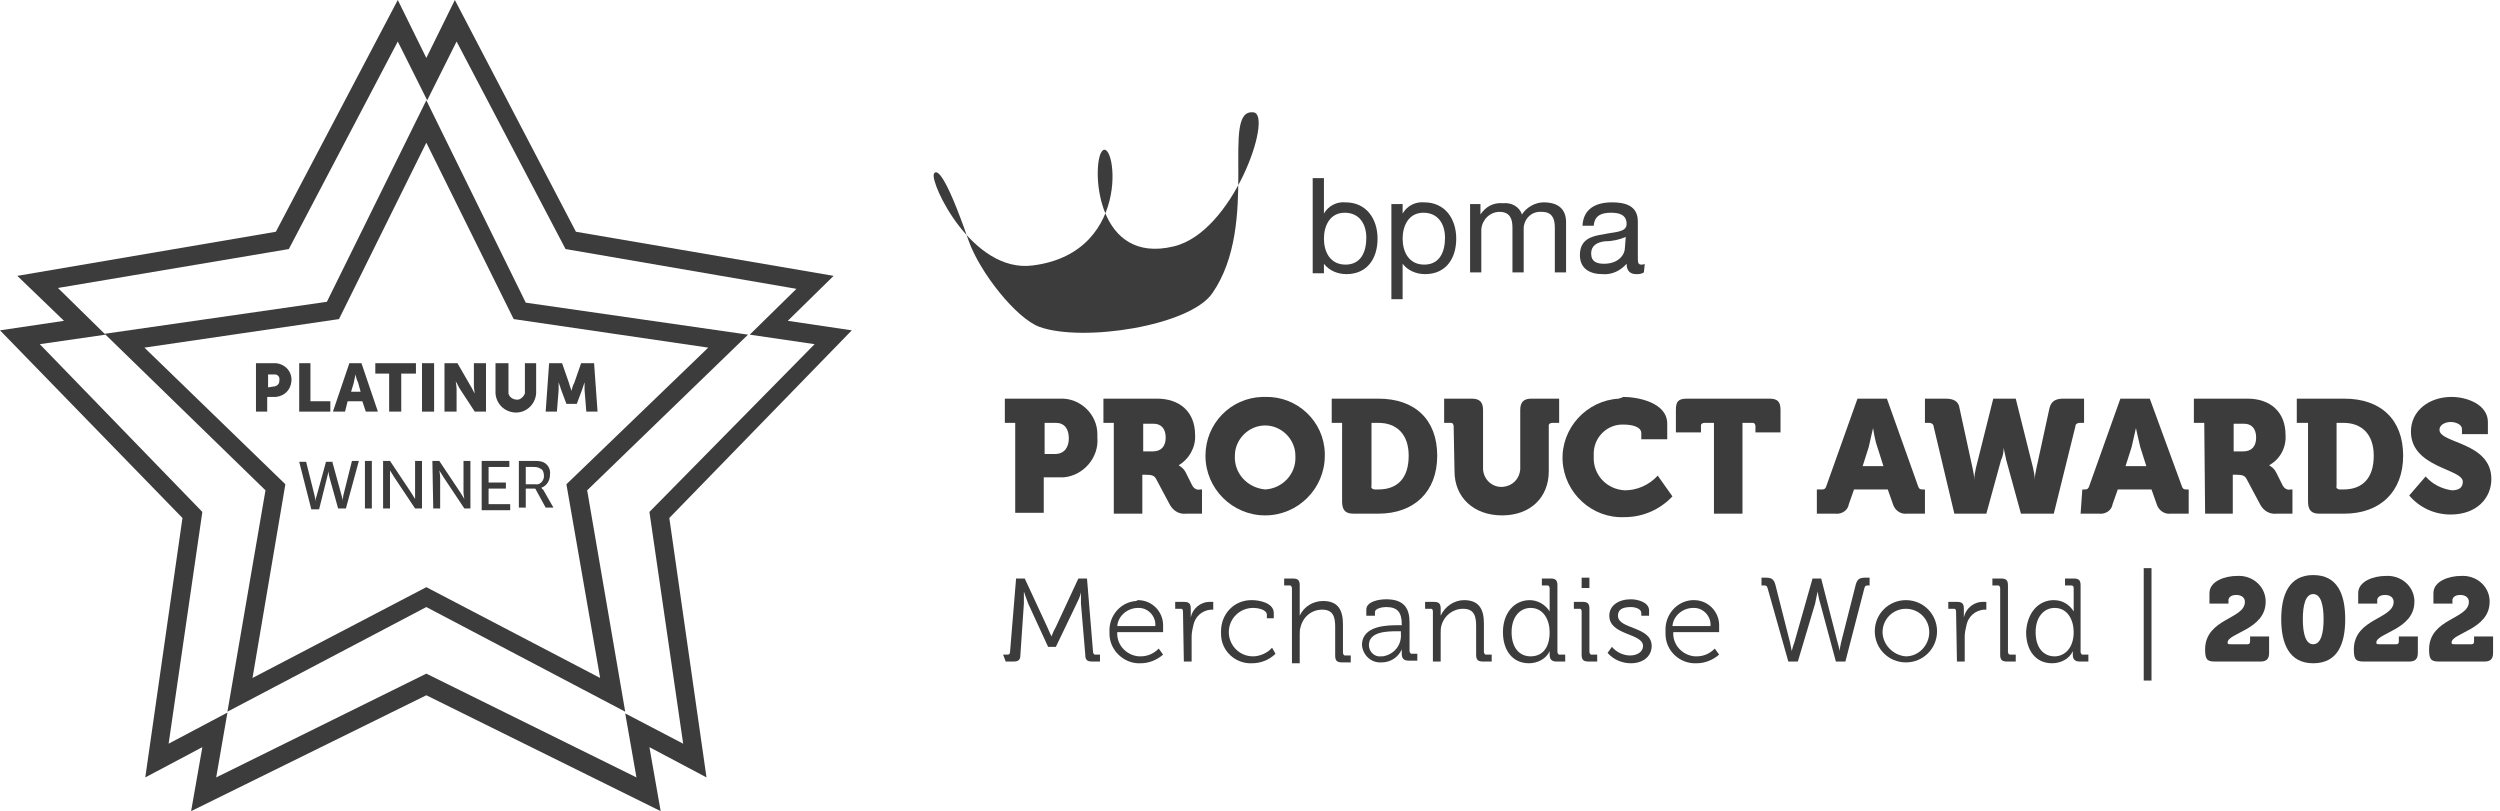 <?xml version="1.0" encoding="utf-8"?>
<!-- Generator: Adobe Illustrator 26.0.2, SVG Export Plug-In . SVG Version: 6.00 Build 0)  -->
<svg version="1.1" id="Livello_1" xmlns="http://www.w3.org/2000/svg" xmlns:xlink="http://www.w3.org/1999/xlink" x="0px" y="0px"
	 viewBox="0 0 289.1 93.8" style="enable-background:new 0 0 289.1 93.8;" xml:space="preserve">
<style type="text/css">
	.st0{fill:#3C3C3C;}
</style>
<g>
	<path class="st0" d="M77.4,59.9l21.1-21.7l-7.4-1.1l5.3-5.2l-29.8-5.1L52.6,0l-3.3,6.7L46,0L31.9,26.8L2,31.9l5.4,5.2L0,38.2
		l21.1,21.7l-4.3,30l6.6-3.5l-1.3,7.4l27.2-13.4l27.1,13.4l-1.3-7.4l6.6,3.5L77.4,59.9z M73.6,89.9l-24.3-12L25,89.9l1.3-7.5
		L19.5,86l3.9-26.8L4.6,39.8l7.6-1.1l-5.5-5.4l26.7-4.5l12.6-24l3.4,6.8l3.4-6.8l12.6,24l26.7,4.6l-5.4,5.3l7.5,1.1L75.1,59.2L79,86
		l-6.7-3.5L73.6,89.9z"/>
	<path class="st0" d="M86.5,38.7l-25.7-3.7L49.3,11.6L37.8,34.9l-25.7,3.7l18.6,18.1l-4.4,25.6l23-12.1l23,12.1l-4.4-25.6L86.5,38.7
		z M69.4,78.4L49.3,67.9L29.2,78.4L33,56L16.7,40.2l22.5-3.3l10.1-20.4l10.1,20.4l22.5,3.3L65.5,56L69.4,78.4z"/>
	<path class="st0" d="M29.6,42h2.3c1.1,0.1,1.9,1,1.8,2.1c-0.1,1-0.8,1.7-1.8,1.8h-1v1.7h-1.3V42z M31.6,44.7c0.4,0,0.7-0.3,0.7-0.6
		c0,0,0,0,0,0c0,0,0-0.1,0-0.1c0.1-0.4-0.2-0.7-0.5-0.7c0,0,0,0,0,0h-0.8v1.5L31.6,44.7z"/>
	<path class="st0" d="M34.5,42h1.4v4.4h2.3v1.2h-3.6V42z"/>
	<path class="st0" d="M41.9,46.4h-1.7l-0.3,1.2h-1.4l1.9-5.6h1.4l1.9,5.6h-1.4L41.9,46.4z M41.1,43.3c0,0-0.1,0.6-0.2,1l-0.3,1h1.1
		l-0.3-1.1C41.2,43.9,41.1,43.2,41.1,43.3L41.1,43.3z"/>
	<path class="st0" d="M45.1,43.2h-1.7V42h4.7v1.2h-1.7v4.4h-1.4V43.2z"/>
	<path class="st0" d="M48.8,42h1.4v5.6h-1.4V42z"/>
	<path class="st0" d="M51.5,42h1.4l1.5,2.6c0.2,0.3,0.3,0.6,0.5,0.9l0,0c0,0-0.1-0.6-0.1-0.9V42h1.4v5.6h-1.3L53.2,45
		c-0.2-0.3-0.3-0.6-0.5-0.9l0,0c0,0,0.1,0.6,0.1,0.9v2.6h-1.4V42z"/>
	<path class="st0" d="M57.4,42h1.4v3.5c0.1,0.5,0.7,0.8,1.2,0.7c0.3-0.1,0.6-0.4,0.7-0.7V42H62v3.5c-0.1,1.3-1.2,2.3-2.5,2.2
		c-1.2-0.1-2.1-1-2.2-2.2V42z"/>
	<path class="st0" d="M63.5,42H65l0.8,2.3c0.1,0.4,0.3,0.9,0.3,0.9l0,0c0,0,0.1-0.6,0.3-0.9l0.8-2.3h1.5l0.4,5.6h-1.3l-0.2-2.5
		c0-0.3,0-0.6,0-0.9l0,0c0,0-0.2,0.6-0.3,0.9l-0.6,1.6h-1.2l-0.6-1.6l-0.3-0.9l0,0c0,0.3,0,0.6,0,0.9l-0.2,2.5h-1.3L63.5,42z"/>
	<path class="st0" d="M38.4,53.3l1.1,4c0.1,0.3,0.1,0.6,0.1,0.6l0,0c0-0.2,0.1-0.4,0.1-0.6l1-4h0.8L40,58.8h-0.9l-1-3.6
		C38,54.9,38,54.5,38,54.5l0,0c0,0-0.1,0.4-0.2,0.8l-0.9,3.6H36l-1.4-5.5h0.8l1,4c0,0.2,0.1,0.4,0.1,0.6l0,0c0-0.2,0-0.4,0.1-0.6
		l1.1-4H38.4z"/>
	<path class="st0" d="M42.3,53.3H43v5.5h-0.8V53.3z"/>
	<path class="st0" d="M44.3,53.3h0.8l2.4,3.6c0.2,0.3,0.5,0.8,0.5,0.8l0,0c0,0,0-0.5,0-0.8v-3.6h0.8v5.5h-0.8l-2.4-3.6
		c-0.2-0.3-0.5-0.8-0.5-0.8l0,0v4.4h-0.8L44.3,53.3z"/>
	<path class="st0" d="M50,53.3h0.8l2.4,3.6c0.2,0.3,0.5,0.8,0.5,0.8l0,0c0,0-0.1-0.5-0.1-0.8v-3.6h0.8v5.5h-0.7l-2.4-3.6
		c-0.2-0.3-0.5-0.8-0.5-0.8l0,0c0,0,0.1,0.5,0.1,0.8v3.6h-0.8L50,53.3z"/>
	<path class="st0" d="M55.7,53.3h3.2V54h-2.4v1.8h2v0.7h-2v1.8h2.5v0.7h-3.3V53.3z"/>
	<path class="st0" d="M60,53.3h1.7c0.3,0,0.7,0,1,0.1c0.6,0.2,1,0.8,0.9,1.5c0,0.7-0.4,1.3-1,1.5l0,0c0.1,0.1,0.1,0.2,0.2,0.2
		l1.2,2.1h-0.9l-1.2-2.2h-1.1v2.2H60V53.3z M61.9,56c0.5,0.1,0.9-0.3,1-0.8c0-0.1,0-0.1,0-0.2c0-0.3-0.1-0.7-0.4-0.8
		C62.2,54,61.9,54,61.7,54h-0.9v2L61.9,56z"/>
	<path class="st0" d="M117.4,48.9h-1.2v-2.8h6.4c2.3-0.1,4.3,1.8,4.3,4.1c0,0.1,0,0.3,0,0.4c0.2,2.3-1.6,4.4-3.9,4.6
		c-0.1,0-0.3,0-0.4,0h-1.9v4.1h-3.3L117.4,48.9z M122,52.5c1.1,0,1.6-0.8,1.6-1.8c0-1.1-0.5-1.8-1.5-1.8h-1.3v3.6H122z"/>
	<path class="st0" d="M128.8,48.9h-1.2v-2.8h6.2c2.6,0,4.4,1.5,4.4,4.2c0.1,1.4-0.7,2.8-1.9,3.5l0,0c0.3,0.2,0.6,0.4,0.8,0.8
		l0.8,1.6c0.2,0.3,0.5,0.5,0.9,0.4h0.2v2.8h-1.8c-0.8,0.1-1.5-0.3-1.9-1l-1.6-3c-0.2-0.4-0.5-0.5-1.2-0.5h-0.4v4.5h-3.3V48.9z
		 M133.3,52.2c1,0,1.5-0.6,1.5-1.6s-0.5-1.6-1.4-1.6h-1.2v3.2H133.3z"/>
	<path class="st0" d="M146.3,45.9c3.7-0.1,6.8,2.8,6.9,6.5c0,0.1,0,0.2,0,0.3c0,3.8-3.1,6.9-6.9,6.9c-3.8,0-6.9-3.1-6.9-6.9
		c0-3.7,2.9-6.7,6.6-6.8C146.1,45.9,146.2,45.9,146.3,45.9z M146.3,56.6c2-0.1,3.6-1.8,3.5-3.8c0,0,0,0,0-0.1c0-1.9-1.6-3.5-3.5-3.5
		c-1.9,0-3.5,1.6-3.5,3.5l0,0C142.7,54.7,144.2,56.4,146.3,56.6C146.3,56.6,146.3,56.6,146.3,56.6z"/>
	<path class="st0" d="M155.2,48.9H154v-2.8h5.4c4.2,0,6.8,2.4,6.8,6.6s-2.7,6.7-6.8,6.7h-2.9c-0.9,0-1.3-0.4-1.3-1.4L155.2,48.9z
		 M159,56.6h0.4c2.2,0,3.5-1.3,3.5-3.9c0-2.5-1.4-3.8-3.5-3.8h-0.8v7.3C158.5,56.4,158.7,56.6,159,56.6
		C158.9,56.6,158.9,56.6,159,56.6z"/>
	<path class="st0" d="M168.1,49.3c0-0.2-0.1-0.4-0.3-0.4c0,0-0.1,0-0.1,0H167v-2.8h3.2c0.9,0,1.3,0.4,1.3,1.3v6.9
		c0.1,1.2,1.1,2.1,2.3,2c1.1-0.1,1.9-0.9,2-2v-6.9c0-0.9,0.4-1.3,1.3-1.3h3.2v2.8h-0.8c-0.2,0-0.4,0.1-0.4,0.3c0,0,0,0.1,0,0.1v5.2
		c0,3-2.1,5.1-5.4,5.1s-5.5-2.1-5.5-5.1L168.1,49.3z"/>
	<path class="st0" d="M187.7,45.9c1.6,0,5.1,0.6,5.1,3.1v1.8h-3v-0.7c0-0.8-1.2-1-2-1c-1.8-0.1-3.4,1.3-3.5,3.2c0,0.2,0,0.3,0,0.5
		c-0.1,2.1,1.5,3.8,3.6,3.9c1.4,0,2.8-0.6,3.8-1.7l1.7,2.4c-1.4,1.5-3.4,2.4-5.5,2.4c-3.8,0.2-7-2.8-7.2-6.5c-0.2-3.8,2.8-7,6.5-7.2
		C187.4,46,187.6,46,187.7,45.9L187.7,45.9z"/>
	<path class="st0" d="M198.2,48.9h-1.1c-0.2,0-0.4,0.1-0.4,0.3c0,0,0,0.1,0,0.1v0.7h-2.9v-2.6c0-1,0.3-1.3,1.3-1.3h9.5
		c0.9,0,1.3,0.3,1.3,1.3v2.6H203v-0.7c0-0.2-0.1-0.4-0.3-0.4c0,0-0.1,0-0.1,0h-1.1v10.5h-3.3V48.9z"/>
	<path class="st0" d="M210.4,56.6h0.3c0.3,0,0.4-0.1,0.5-0.4l3.6-10.1h3.4l3.6,10.1c0.1,0.3,0.2,0.4,0.5,0.4h0.3v2.8h-2.1
		c-0.7,0.1-1.4-0.4-1.6-1.1l-0.6-1.7h-3.9l-0.6,1.7c-0.1,0.7-0.8,1.2-1.6,1.1h-2.1V56.6z M217.8,53.9l-0.7-2.2
		c-0.3-0.8-0.5-2.2-0.5-2.2l0,0c0,0-0.3,1.3-0.5,2.2l-0.7,2.2H217.8z"/>
	<path class="st0" d="M223.6,49.3c0-0.2-0.2-0.4-0.5-0.4c0,0,0,0,0,0h-0.5v-2.8h2.4c0.9,0,1.5,0.3,1.6,1.1l1.5,6.9
		c0.1,0.5,0.2,0.9,0.2,1.4l0,0c0-0.5,0.1-0.9,0.2-1.4l2-8h2.6l2,8c0.1,0.5,0.2,0.9,0.2,1.4l0,0c0-0.5,0.1-0.9,0.2-1.4l1.5-6.9
		c0.2-0.8,0.7-1.1,1.6-1.1h2.4v2.8h-0.5c-0.2,0-0.5,0.1-0.5,0.4c0,0,0,0,0,0l-2.5,10.1h-3.8l-1.7-6.2c-0.1-0.5-0.2-0.9-0.3-1.4l0,0
		c0,0.5-0.1,1-0.3,1.4l-1.7,6.2H226L223.6,49.3z"/>
	<path class="st0" d="M240.8,56.6h0.3c0.3,0,0.4-0.1,0.5-0.4l3.6-10.1h3.4l3.7,10.1c0.1,0.3,0.2,0.4,0.5,0.4h0.3v2.8h-2.1
		c-0.7,0.1-1.4-0.4-1.6-1.1l-0.6-1.7h-3.9l-0.6,1.7c-0.1,0.7-0.8,1.2-1.6,1.1h-2.1L240.8,56.6z M248.2,53.9l-0.7-2.2
		c-0.2-0.8-0.5-2.2-0.5-2.2l0,0c0,0-0.3,1.3-0.5,2.2l-0.7,2.2H248.2z"/>
	<path class="st0" d="M254.9,48.9h-1.2v-2.8h6.2c2.6,0,4.4,1.5,4.4,4.2c0.1,1.4-0.6,2.8-1.9,3.5l0,0c0.3,0.2,0.6,0.4,0.8,0.8
		l0.8,1.6c0.2,0.3,0.5,0.5,0.9,0.4h0.2v2.8h-1.8c-0.8,0.1-1.5-0.3-1.9-1l-1.6-3c-0.2-0.4-0.5-0.5-1.2-0.5h-0.4v4.5H255L254.9,48.9z
		 M259.4,52.2c1,0,1.5-0.6,1.5-1.6s-0.5-1.6-1.4-1.6h-1.2v3.2H259.4z"/>
	<path class="st0" d="M266.8,48.9h-1.2v-2.8h5.5c4.2,0,6.8,2.4,6.8,6.6s-2.7,6.7-6.8,6.7h-2.9c-0.9,0-1.3-0.4-1.3-1.4V48.9z
		 M270.6,56.6h0.4c2.2,0,3.5-1.3,3.5-3.9c0-2.5-1.4-3.8-3.5-3.8h-0.8v7.3C270.1,56.4,270.3,56.6,270.6,56.6
		C270.5,56.6,270.5,56.6,270.6,56.6z"/>
	<path class="st0" d="M280.5,55.1c0.8,0.9,1.8,1.4,3,1.6c0.7,0,1.3-0.2,1.3-1c0-1.5-6-1.6-6-5.8c0-2.4,2.1-4,4.7-4
		c1.8,0,4.2,0.9,4.2,2.9v1.4h-3v-0.6c0-0.5-0.7-0.8-1.3-0.8c-0.6,0-1.3,0.3-1.3,0.9c0,1.6,6,1.4,6,5.7c0,2.2-1.7,4.1-4.7,4.1
		c-1.9,0-3.6-0.8-4.8-2.2L280.5,55.1z"/>
	<path class="st0" d="M116,75.7h0.5c0.2,0,0.3-0.1,0.3-0.3l0.7-8.5h1l2.6,5.6c0.2,0.5,0.5,1.1,0.5,1.1l0,0c0,0,0.2-0.6,0.5-1.1
		l2.6-5.6h1l0.7,8.5c0,0.1,0.1,0.3,0.2,0.3c0,0,0,0,0.1,0h0.5v0.8h-0.9c-0.6,0-0.8-0.2-0.8-0.8l-0.5-5.9c0-0.5,0-1.3,0-1.3l0,0
		c-0.1,0.5-0.3,0.9-0.5,1.3l-2.4,5h-0.9l-2.3-5c-0.2-0.5-0.5-1.4-0.5-1.4l0,0c0,0,0,0.8,0,1.4l-0.4,5.9c0,0.6-0.2,0.8-0.8,0.8h-0.9
		L116,75.7z"/>
	<path class="st0" d="M131.6,69.4c1.6,0,2.9,1.3,2.9,2.9c0,0.1,0,0.2,0,0.3c0,0.2,0,0.5,0,0.5h-5.3c-0.1,1.5,1.1,2.7,2.5,2.8
		c0.1,0,0.1,0,0.2,0c0.8,0,1.5-0.3,2.1-0.9l0.5,0.7c-0.7,0.6-1.6,1-2.6,1c-1.9,0.1-3.6-1.5-3.6-3.4c0-0.1,0-0.1,0-0.2
		c-0.1-1.9,1.3-3.5,3.1-3.6C131.5,69.4,131.6,69.4,131.6,69.4z M133.6,72.4c0.1-1.1-0.8-2.1-1.9-2.1c0,0-0.1,0-0.1,0
		c-1.2,0-2.3,0.9-2.4,2.1H133.6z"/>
	<path class="st0" d="M136.8,70.7c0-0.2-0.1-0.3-0.2-0.3c0,0,0,0-0.1,0h-0.6v-0.8h1c0.6,0,0.8,0.2,0.8,0.8v0.5c0,0.3,0,0.5,0,0.5
		l0,0c0.2-1,1.1-1.8,2.2-1.8c0.1,0,0.3,0,0.4,0v0.9c-0.1,0-0.2,0-0.3,0c-1,0.1-1.8,0.8-2,1.8c-0.1,0.4-0.2,0.9-0.2,1.3v2.9h-0.9
		L136.8,70.7z"/>
	<path class="st0" d="M144.8,69.4c0.8,0,2.5,0.3,2.5,1.5v0.6h-0.8v-0.4c0-0.6-1-0.8-1.6-0.8c-1.5,0-2.8,1.2-2.8,2.8
		c0,1.5,1.2,2.8,2.8,2.8c0.8,0,1.7-0.4,2.2-1l0.4,0.7c-0.7,0.7-1.7,1.1-2.7,1.1c-1.9,0.1-3.6-1.4-3.6-3.4c0-0.1,0-0.2,0-0.3
		c0-2,1.5-3.6,3.5-3.6C144.7,69.4,144.8,69.4,144.8,69.4z"/>
	<path class="st0" d="M149.4,68c0-0.1-0.1-0.3-0.2-0.3c0,0,0,0-0.1,0h-0.6v-0.8h1c0.6,0,0.8,0.2,0.8,0.8v2.9c0,0.2,0,0.4,0,0.6l0,0
		c0.5-1.1,1.6-1.7,2.7-1.7c1.7,0,2.3,1,2.3,2.7v3.3c0,0.1,0.1,0.3,0.2,0.3c0,0,0,0,0.1,0h0.6v0.8h-1c-0.6,0-0.8-0.2-0.8-0.8v-3.3
		c0-1.1-0.2-2-1.5-2c-1.2,0-2.2,0.8-2.5,2c-0.1,0.3-0.1,0.6-0.1,0.9v3.3h-0.9L149.4,68z"/>
	<path class="st0" d="M161.7,72.3h0.4v-0.1c0-1.4-0.5-2-1.8-2c-0.3,0-1.3,0.1-1.3,0.6v0.4H158v-0.7c0-1,1.6-1.2,2.3-1.2
		c2.2,0,2.7,1.2,2.7,2.7v3.3c0,0.1,0.1,0.3,0.2,0.3c0,0,0,0,0.1,0h0.6v0.8h-1c-0.6,0-0.8-0.3-0.8-0.8c0-0.3,0-0.5,0-0.5l0,0
		c-0.4,0.9-1.3,1.5-2.3,1.5c-1.2,0.1-2.2-0.8-2.3-2c0,0,0,0,0,0C157.5,72.3,160.5,72.3,161.7,72.3z M159.9,75.9
		c1.3-0.2,2.2-1.3,2.1-2.6V73h-0.4c-1.1,0-3.3,0-3.3,1.6c0,0.8,0.7,1.4,1.4,1.3C159.9,75.9,159.9,75.9,159.9,75.9z"/>
	<path class="st0" d="M165.7,70.7c0-0.2-0.1-0.3-0.2-0.3c0,0,0,0-0.1,0h-0.6v-0.8h1c0.6,0,0.8,0.2,0.8,0.8v0.3c0,0.2,0,0.3,0,0.5
		l0,0c0.5-1.1,1.6-1.8,2.7-1.8c1.7,0,2.3,1,2.3,2.7v3.3c0,0.1,0.1,0.3,0.2,0.3c0,0,0,0,0.1,0h0.6v0.8h-1c-0.6,0-0.8-0.2-0.8-0.8
		v-3.3c0-1.1-0.2-2-1.5-2c-1.2,0-2.2,0.8-2.5,1.9c-0.1,0.3-0.1,0.6-0.1,0.9v3.3h-0.9L165.7,70.7z"/>
	<path class="st0" d="M176.9,69.4c0.9,0,1.8,0.5,2.3,1.3l0,0c0-0.2,0-0.3,0-0.5V68c0-0.1-0.1-0.3-0.2-0.3c0,0,0,0-0.1,0h-0.6v-0.8h1
		c0.6,0,0.8,0.2,0.8,0.8v7.7c0,0.1,0.1,0.3,0.2,0.3c0,0,0,0,0.1,0h0.6v0.8h-1c-0.6,0-0.8-0.3-0.8-0.8c0-0.1,0-0.3,0-0.4l0,0
		c-0.4,0.9-1.4,1.4-2.4,1.4c-1.9,0-3-1.5-3-3.6C173.8,70.9,175.1,69.4,176.9,69.4z M179.2,73.1c0-1.4-0.7-2.8-2.2-2.8
		c-1.2,0-2.2,1-2.2,2.8c0,1.8,0.9,2.8,2.2,2.8S179.2,75,179.2,73.1L179.2,73.1z"/>
	<path class="st0" d="M182.9,70.7c0-0.2-0.1-0.3-0.2-0.3c0,0,0,0-0.1,0h-0.6v-0.8h1c0.6,0,0.8,0.2,0.8,0.8v5c0,0.1,0.1,0.3,0.2,0.3
		c0,0,0.1,0,0.1,0h0.6v0.8h-1c-0.6,0-0.8-0.2-0.8-0.8V70.7z M182.9,66.8h0.9V68h-0.9V66.8z"/>
	<path class="st0" d="M186.4,74.8c0.5,0.6,1.3,1,2.1,1c0.8,0,1.5-0.4,1.5-1.1c0-1.5-3.9-1.2-3.9-3.5c0-1.2,1.1-1.9,2.5-1.9
		c0.7,0,2.1,0.3,2.1,1.3v0.6h-0.9v-0.3c0-0.5-0.7-0.7-1.2-0.7c-1,0-1.5,0.3-1.5,1c0,1.6,3.9,1.2,3.9,3.5c0,1.2-1,2-2.4,2
		c-1,0-2-0.4-2.7-1.2L186.4,74.8z"/>
	<path class="st0" d="M195.9,69.4c1.6,0,2.9,1.3,2.9,2.9c0,0.1,0,0.2,0,0.3c0,0.2,0,0.5,0,0.5h-5.3c-0.1,1.5,1.1,2.7,2.5,2.8
		c0.1,0,0.1,0,0.2,0c0.8,0,1.5-0.3,2.1-0.9l0.5,0.7c-0.7,0.6-1.6,1-2.6,1c-1.9,0.1-3.6-1.4-3.6-3.4c0-0.1,0-0.2,0-0.3
		c-0.1-1.9,1.3-3.5,3.1-3.6C195.7,69.4,195.8,69.4,195.9,69.4z M197.8,72.4c0.1-1.1-0.8-2.1-1.9-2.1c0,0-0.1,0-0.1,0
		c-1.2,0-2.3,0.9-2.4,2.1H197.8z"/>
	<path class="st0" d="M204.4,68c-0.1-0.3-0.2-0.3-0.5-0.3h-0.2v-0.9h0.4c0.7,0,1,0.1,1.2,0.8l1.7,6.7c0.1,0.5,0.2,1,0.2,1l0,0
		c0,0,0.1-0.5,0.3-1l2.1-7.4h1l1.9,7.4c0.1,0.3,0.2,0.7,0.2,1l0,0c0,0,0.1-0.5,0.2-1l1.7-6.7c0.2-0.7,0.5-0.8,1.2-0.8h0.4v0.9h-0.1
		c-0.3,0-0.4,0-0.5,0.3l-2.2,8.5h-1.1l-1.8-6.7c-0.2-0.6-0.3-1.4-0.3-1.4l0,0c0,0-0.2,0.8-0.3,1.4l-2,6.7h-1.1L204.4,68z"/>
	<path class="st0" d="M220.4,69.4c2,0,3.6,1.6,3.6,3.6c0,2-1.6,3.6-3.6,3.6c-2,0-3.6-1.6-3.6-3.6c0,0,0,0,0,0
		C216.8,71,218.4,69.4,220.4,69.4C220.4,69.4,220.4,69.4,220.4,69.4z M220.4,75.9c1.5,0,2.7-1.3,2.7-2.8c0,0,0,0,0,0
		c0-1.5-1.2-2.7-2.7-2.7c-1.5,0-2.7,1.2-2.7,2.7C217.7,74.5,218.9,75.8,220.4,75.9C220.4,75.8,220.4,75.8,220.4,75.9z"/>
	<path class="st0" d="M226.2,70.7c0-0.2-0.1-0.3-0.2-0.3c0,0,0,0-0.1,0h-0.6v-0.8h1c0.6,0,0.8,0.2,0.8,0.8v0.5c0,0.2,0,0.4,0,0.5
		l0,0c0.2-1,1.1-1.8,2.2-1.8c0.1,0,0.2,0,0.4,0v0.9c-0.1,0-0.2,0-0.3,0c-1,0.1-1.8,0.8-2,1.8c-0.1,0.4-0.2,0.9-0.2,1.3v2.9h-0.9
		L226.2,70.7z"/>
	<path class="st0" d="M231.3,68c0-0.1-0.1-0.3-0.2-0.3c0,0,0,0-0.1,0h-0.6v-0.8h1c0.6,0,0.8,0.2,0.8,0.8v7.7c0,0.1,0.1,0.3,0.2,0.3
		c0,0,0.1,0,0.1,0h0.6v0.8h-1c-0.6,0-0.8-0.2-0.8-0.8L231.3,68z"/>
	<path class="st0" d="M237.5,69.4c1,0,1.8,0.5,2.3,1.3l0,0c0,0,0-0.2,0-0.5V68c0-0.2-0.1-0.3-0.3-0.3c0,0,0,0-0.1,0h-0.6v-0.8h1
		c0.6,0,0.8,0.2,0.8,0.8v7.7c0,0.1,0.1,0.3,0.2,0.3c0,0,0.1,0,0.1,0h0.6v0.8h-1c-0.6,0-0.8-0.3-0.8-0.8c0-0.1,0-0.3,0-0.4l0,0
		c-0.4,0.9-1.4,1.4-2.4,1.4c-1.9,0-3-1.5-3-3.6C234.4,70.9,235.7,69.4,237.5,69.4z M239.8,73.1c0-1.4-0.7-2.8-2.2-2.8
		c-1.2,0-2.2,1-2.2,2.8c0,1.8,0.9,2.8,2.2,2.8C238.7,75.9,239.8,75,239.8,73.1z"/>
	<path class="st0" d="M247.9,65.7h0.9v13h-0.9V65.7z"/>
	<path class="st0" d="M259.6,69.6c0-0.5-0.4-0.8-1-0.8c-0.6,0-0.9,0.3-0.9,0.6v0.4h-2.2v-1.2c0-1.4,1.8-2,3.2-2
		c1.7-0.1,3.2,1.1,3.3,2.8c0,0.1,0,0.1,0,0.2c0,3.2-4.4,3.6-4.4,4.7c0,0.2,0.1,0.2,0.4,0.2h1.9c0.2,0,0.3-0.1,0.3-0.3c0,0,0,0,0-0.1
		v-0.5h2.2v1.9c0,0.7-0.3,1-1,1h-5.3c-1,0-1.1-0.4-1.1-1.5C255.1,71.5,259.6,71.6,259.6,69.6z"/>
	<path class="st0" d="M263.8,71.6c0-2.8,0.9-5.1,3.7-5.1c2.8,0,3.7,2.2,3.7,5.1s-0.9,5.1-3.7,5.1C264.7,76.7,263.8,74.4,263.8,71.6z
		 M268.7,71.6c0-1.6-0.3-2.9-1.2-2.9c-0.9,0-1.2,1.3-1.2,2.9s0.3,2.9,1.2,2.9C268.4,74.5,268.7,73.2,268.7,71.6z"/>
	<path class="st0" d="M276.8,69.6c0-0.5-0.4-0.8-1-0.8c-0.6,0-0.9,0.3-0.9,0.6v0.4h-2.2v-1.2c0-1.4,1.8-2,3.2-2
		c1.7-0.1,3.2,1.1,3.3,2.8c0,0.1,0,0.1,0,0.2c0,3.2-4.4,3.6-4.4,4.7c0,0.2,0.1,0.2,0.4,0.2h1.9c0.2,0,0.3-0.1,0.3-0.3c0,0,0,0,0-0.1
		v-0.5h2.2v1.9c0,0.7-0.3,1-1,1h-5.3c-1,0-1.1-0.4-1.1-1.5C272.3,71.5,276.8,71.6,276.8,69.6z"/>
	<path class="st0" d="M285.5,69.6c0-0.5-0.4-0.8-1-0.8c-0.6,0-0.9,0.3-0.9,0.6v0.4h-2.2v-1.2c0-1.4,1.8-2,3.2-2
		c1.7-0.1,3.2,1.1,3.3,2.8c0,0.1,0,0.1,0,0.2c0,3.2-4.4,3.6-4.4,4.7c0,0.2,0.1,0.2,0.4,0.2h1.9c0.2,0,0.3-0.1,0.3-0.3c0,0,0,0,0-0.1
		v-0.5h2.2v1.9c0,0.7-0.3,1-1,1h-5.3c-1,0-1.1-0.4-1.1-1.5C281,71.5,285.5,71.6,285.5,69.6z"/>
	<path class="st0" d="M108,20.1c0.3-0.6,1.3-0.1,4,7.7c1.3,3.7,5.5,9,8.2,10c5,1.8,17.4-0.1,20-3.9c5.6-8.1,0.8-21.5,4.8-20.9
		c2.2,0.4-2.4,13.9-9.3,15.5c-8.8,2.1-9.4-8.7-8.4-10.8c1.5-2.9,4.2,11.5-7.9,13C112.4,31.6,107.5,21.1,108,20.1"/>
	<path class="st0" d="M151.8,20.6h1.3v4.1l0,0c0.5-0.9,1.5-1.4,2.5-1.3c2.4,0,3.7,1.9,3.7,4.2s-1.2,4.1-3.6,4.1c-1,0-2-0.4-2.6-1.2
		l0,0v1.1h-1.3L151.8,20.6z M155.5,24.6c-1.7,0-2.4,1.5-2.4,3s0.7,3,2.5,3c1.8,0,2.4-1.5,2.4-3.1S157.2,24.6,155.5,24.6"/>
	<path class="st0" d="M160.9,23.6h1.3v1.1l0,0c0.5-0.9,1.5-1.4,2.5-1.3c2.4,0,3.7,1.9,3.7,4.2s-1.2,4.1-3.6,4.1c-1,0-2-0.4-2.6-1.2
		l0,0v4.1h-1.3V23.6z M164.6,24.6c-1.7,0-2.4,1.5-2.4,3c0,1.5,0.7,3,2.5,3c1.8,0,2.4-1.5,2.4-3.1S166.3,24.6,164.6,24.6"/>
	<path class="st0" d="M170,23.6h1.2v1.2l0,0c0.6-0.9,1.5-1.4,2.6-1.3c1-0.1,1.9,0.4,2.2,1.3c0.5-0.8,1.5-1.4,2.5-1.4
		c1.6,0,2.6,0.7,2.6,2.3v5.8h-1.3v-5.2c0-1-0.3-1.8-1.5-1.8c-1.1-0.1-2,0.7-2.1,1.8c0,0.1,0,0.2,0,0.2v5h-1.3v-5.2
		c0-1-0.3-1.8-1.5-1.8c-1.1,0-2,0.9-2.1,2v5h-1.3L170,23.6z"/>
	<path class="st0" d="M190.1,31.5c-0.3,0.2-0.6,0.2-0.9,0.2c-0.7,0-1.1-0.4-1.1-1.2c-0.7,0.8-1.7,1.3-2.8,1.2
		c-1.4,0-2.6-0.6-2.6-2.2c0-1.8,1.3-2.2,2.7-2.4c1.3-0.3,2.7-0.2,2.7-1.2c0-1.1-0.9-1.3-1.8-1.3c-1.1,0-1.9,0.3-2,1.5h-1.3
		c0.1-2,1.6-2.7,3.4-2.7c1.4,0,3,0.3,3,2.2v4.1c0,0.6,0,0.9,0.4,0.9c0.1,0,0.3,0,0.4-0.1L190.1,31.5z M188,27.4
		c-0.7,0.3-1.5,0.5-2.4,0.5c-0.9,0.1-1.6,0.5-1.6,1.4c0,1,0.7,1.2,1.5,1.2c1.7,0,2.4-1.1,2.4-1.8L188,27.4z"/>
</g>
</svg>

